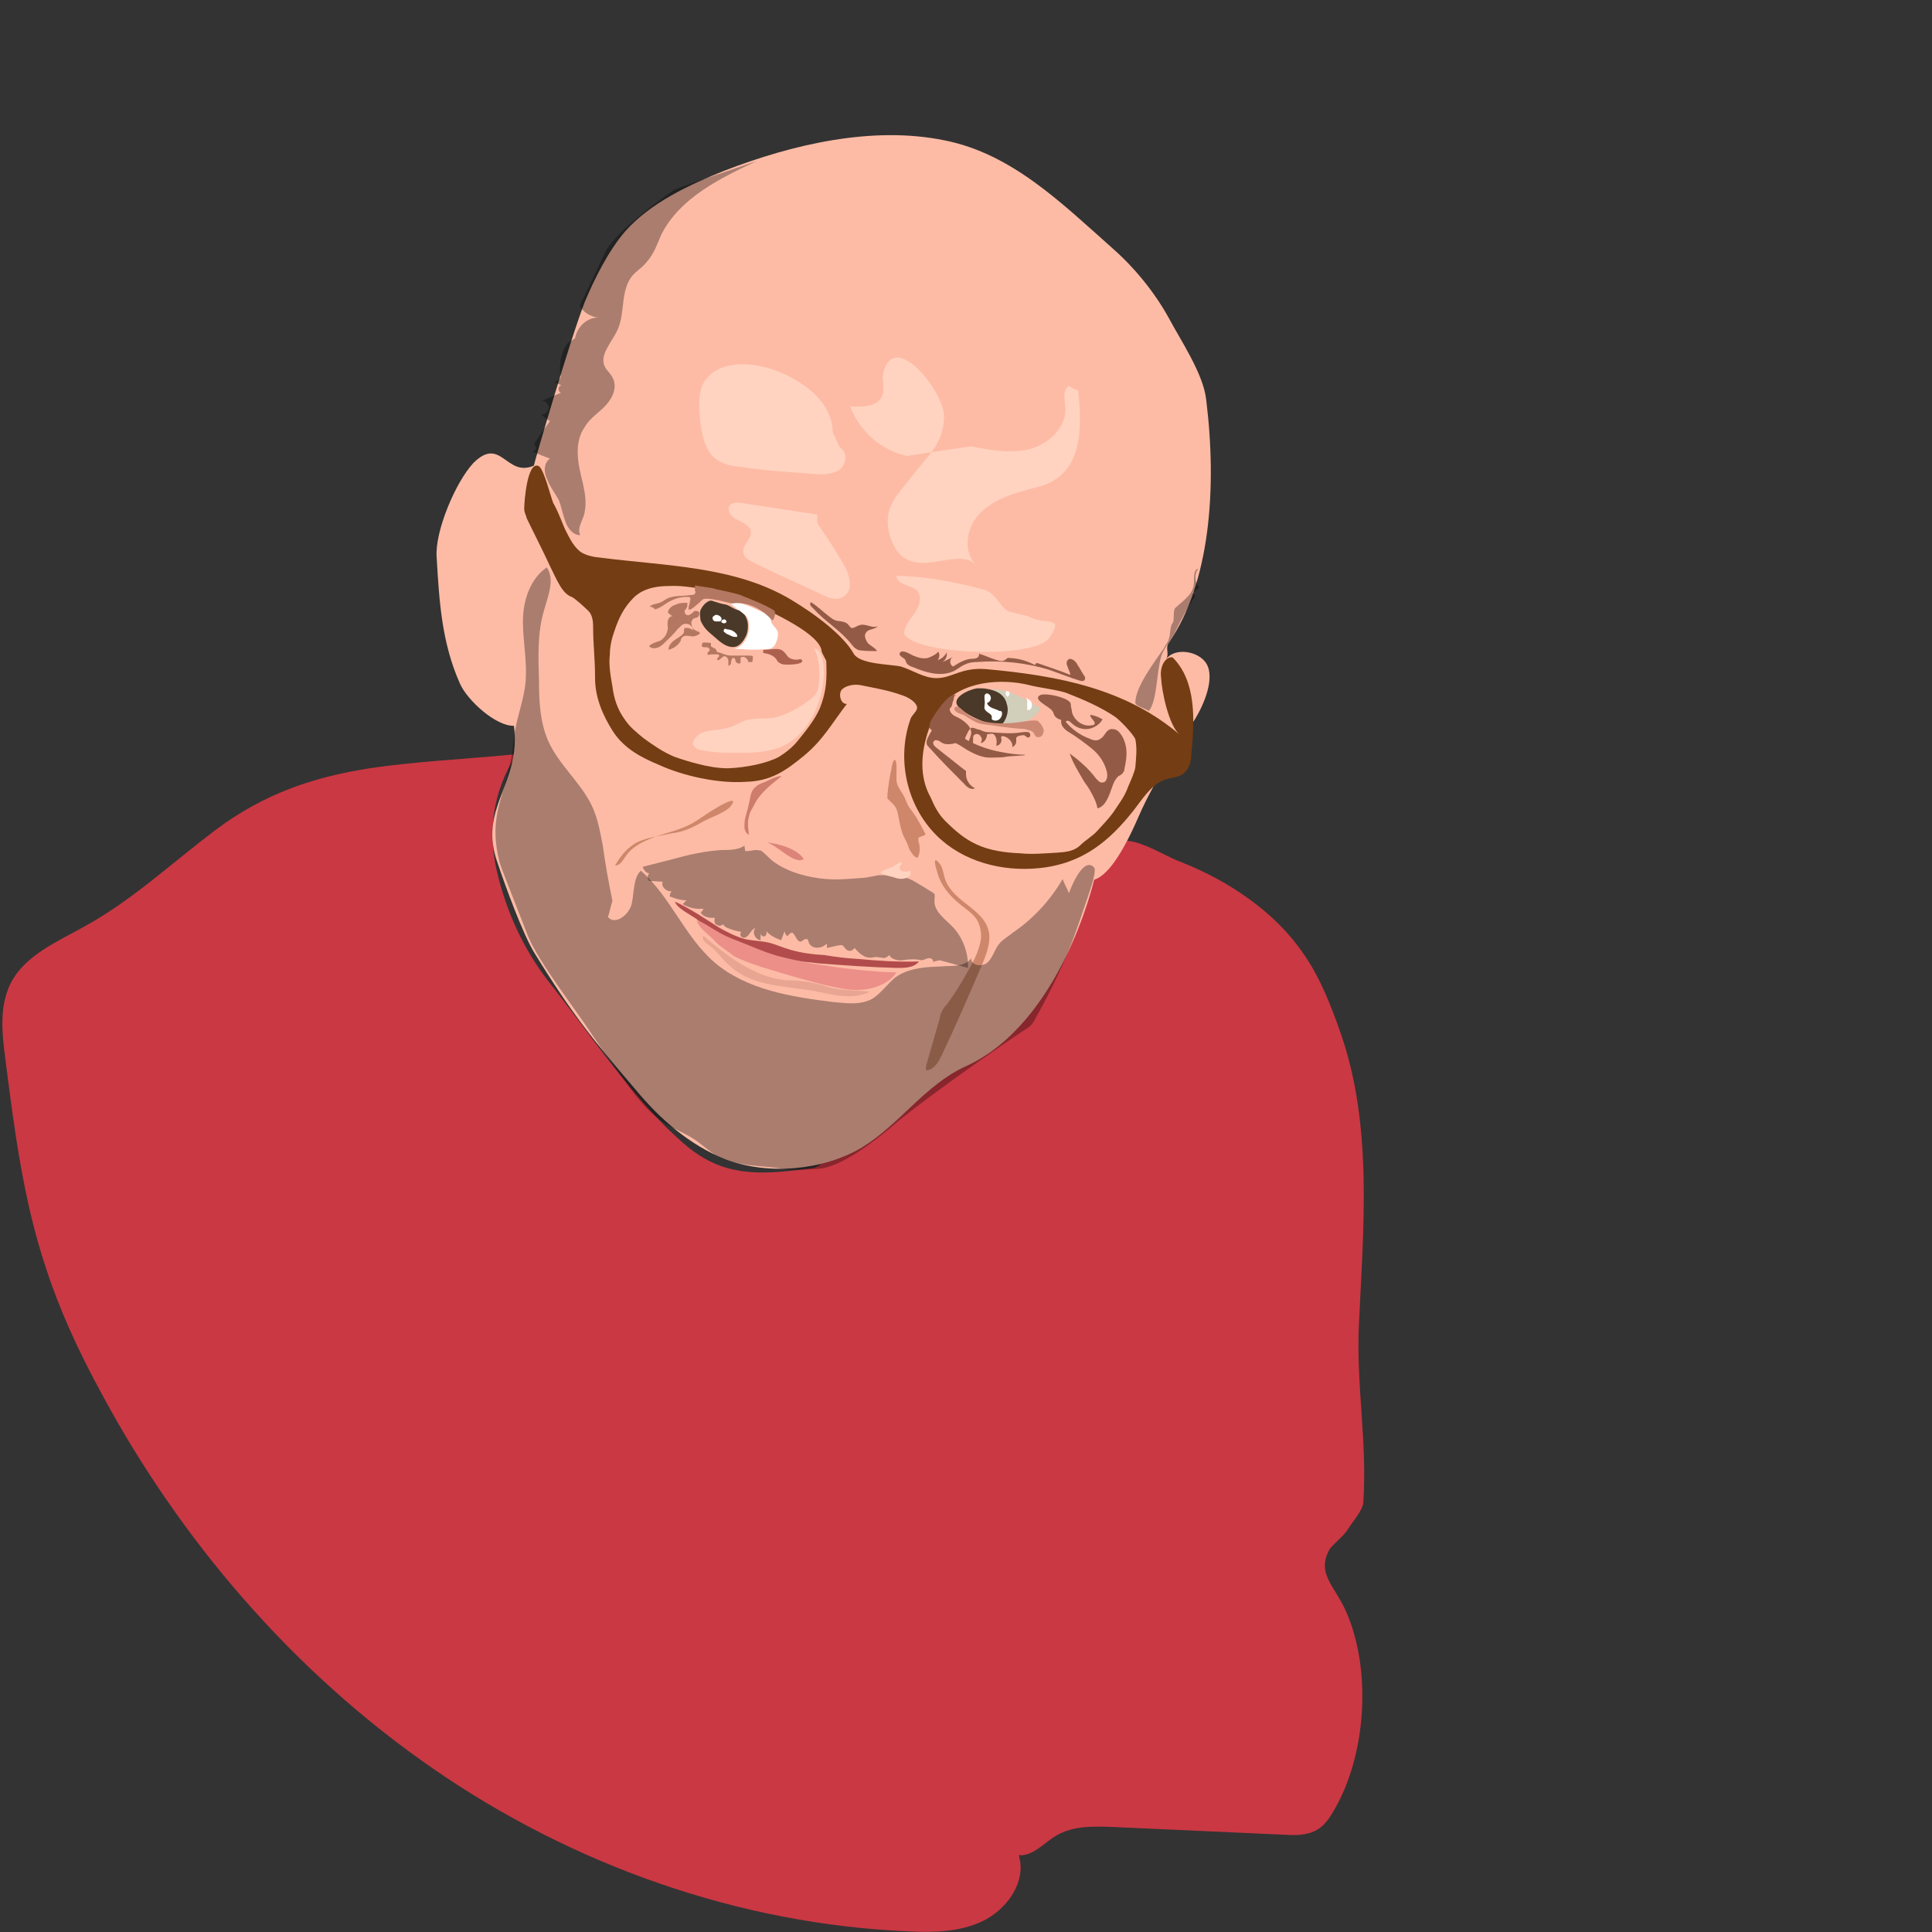 <?xml version="1.0" encoding="utf-8"?>
<!-- Generator: Adobe Illustrator 27.8.0, SVG Export Plug-In . SVG Version: 6.00 Build 0)  -->
<svg version="1.1" id="Calque_1" xmlns="http://www.w3.org/2000/svg" xmlns:xlink="http://www.w3.org/1999/xlink" x="0px" y="0px"
	 viewBox="0 0 300 300" style="enable-background:new 0 0 300 300;" xml:space="preserve">
<rect x="0" y="0" width="300" height="300" fill="#333333" stroke="none"/>
<style type="text/css">
	.st0{fill:#CA3843;}
	.st1{fill:#FDBBA5;}
	.st2{fill:#743D13;}
	.st3{fill:#4A3928;}
	.st4{fill:#FFFFFF;}
	.st5{fill:#D1CEBA;}
	.st6{fill:#DC8479;}
	.st7{fill:#B24C4C;}
	.st8{fill:#EC8F88;}
	.st9{fill:#E8A592;}
	.st10{opacity:0.33;enable-background:new    ;}
	.st11{fill:#CE876A;}
	.st12{fill:#935B46;}
	.st13{fill:#B47761;}
	.st14{fill:#CD8873;}
	.st15{fill:#AC614E;}
	.st16{fill:#CE7C6C;}
	.st17{fill:#FFD3C0;}
</style>
<path class="st0" d="M209.4,237.3c0.7-1.1,2.3-2.9,2.3-4.1c0.6-9.4-1.1-17.9-0.7-27.3c0.7-15.2,2.2-31-2.8-45.4
	c-1.5-4.3-3.2-8.7-5.8-12.4c-4.4-6.5-11.6-11.3-18.9-14.2c-3.4-1.2-9.8-5.9-11.2-1.5c-1.4,4.3-5.5,4.3-7.3,8.4
	c-5.1,11.7-17,19-25.8,28.3c-2.6,2.8-5,5.8-8.4,7.7c-2.3,1.2-2.2,4.3-4.8,4.6c-5.2,0.7-10.8,1.4-15.6-1c-2.6-1.2-4.7-3.2-6.8-5.2
	c-7-7-12.4-15.2-18.5-22.9c-3.7-4.8-6.2-10.2-7.7-16c-1.8-6.8-1-13.2,2.8-19.2c-8,0.8-15.5,1.1-22.8,2.2l0,0l0,0
	c-8.4,1.3-16.3,3.8-24.1,9.7c-6.6,5-12.7,10.7-19.9,14.7c-4.4,2.5-9.6,4.6-11.8,9.1c-1.7,3.5-1.3,7.6-0.8,11.4
	c1.4,11,2.8,22.1,6.3,32.6c2.1,6.5,5,12.8,8.3,18.9c12.4,23.3,30.1,43.9,51.8,58.9c21.7,15,47.5,24.2,73.9,25.3
	c3.9,0.2,8,0.1,11.5-1.6c3.5-1.7,6.4-5.5,5.8-9.3c0,0-0.4-1.4,0.1-0.9c2.1-0.1,3.6-1.9,5.4-3c2.8-1.7,6.1-1.5,9.1-1.4
	c8.8,0.4,17.7,0.8,26.5,1.2c1.5,0.1,3.3,0.1,4.7-0.6c1.4-0.7,2.2-1.9,3-3.3c5-8.6,5.8-21.8,1.8-30.8c-1.7-3.9-4.7-5.9-2.5-9.7
	C207.3,239.5,208.8,238.4,209.4,237.3z"/>
<g id="Calque_8">
</g>
<g id="Calque_2_00000152236458304525841990000000262816561427166131_">
	<path class="st1" d="M90.8,46.9c1.5-3.6,3.7-8,6.3-11c3.9-4.4,9.9-7.2,15.4-9.4c10.6-4.1,23-7,34.2-4.7
		c10.5,2.1,18.2,9.8,26.1,16.8c3.4,3,6.5,6.8,8.7,10.8c1.8,3.4,5.4,8.7,5.8,12.7c1.7,13.7,0.6,28.4-5.8,37.7
		c-0.6,0.8,0.1,1.7-0.4,2.5c1.4-1.8,5-1.2,6.2,0.7c1.4,2.2-0.3,6.3-1.7,8.6c-1.9,3-6.2,9.2-8.8,15.2c-3.2,7.4-5.5,9.4-6.9,9.8
		c0,0-5.1,22.3-20,29c-6.3,2.9-10.2,9-16.1,12.6c-6.1,3.6-14.6,4.3-21.2,1.8c-5.5-2.2-10.1-6.2-13.9-10.8
		c-6.5-7.6-9.8-11.6-15.7-21.2c-1.8-2.9-4.6-10.6-5.7-13.9c-3.2-8.7,3.7-12.3,2.5-21.4c-2.8,0.1-7.3-4-8.4-6.6
		c-2.8-6.3-3.2-12.7-3.6-19.6c-0.3-3.9,2.9-11.6,5.7-14.6c4.3-4.3,5.1,2.3,9.4,0.4C82.9,72,88.6,52.5,90.8,46.9z"/>
</g>
<g id="Calque_3">
	<path class="st2" d="M182.1,102.1c-0.8-0.3-2.1,1-1.8,3.2c0.1,2.1,1.2,7.4,2.9,8.8c-8.4-7.2-19-9.2-30.1-10.2
		c-3.9-0.3-5.2,1.4-7.7,1.4c-1.9,0-3.6-1.2-5.5-1.8c-1.8-0.4-6.5-0.3-7.4-2.1c-1.5-2.6-5.5-5.8-9.7-8.3c-8.7-5.2-19.4-5.2-29.5-6.5
		c-1.1-0.1-2.1-0.3-3-0.8c-1.2-0.8-1.9-2.3-2.6-3.7c-0.6-1.4-1.1-2.8-1.8-4c-0.4-1-1.4-5.1-2.2-5.7c-1.8-1-2.3,5.4-2.3,6.6
		c0,0.6,0.3,1,0.4,1.5c1.2,2.5,2.5,5,3.6,7.4c1.1,2.2,1.9,4.3,3.4,4.8c0.6,0.3,2.2,1.8,2.6,2.2c0.6,0.6,0.7,1.7,0.7,2.3
		c0,3.2,0.3,4.8,0.3,8.1c0,3,1.2,5.8,2.8,8.3c1.7,2.6,4.3,4,7.2,5.2c3.7,1.7,9.2,2.9,13.4,2.6c3.9-0.1,6.2-1.7,9.1-4.1s4.3-5,6.6-8
		c-1,0.1-1.4-1.7-0.7-2.3s1.9-0.8,2.9-0.6c1.9,0.4,4.3,0.8,6.2,1.5c1,0.3,2.3,1,2.5,1.9c0.1,0.6-0.8,1.2-1,1.8
		c-2.2,6.1-0.7,13.4,4,18.1c4.1,4.1,10.2,5.7,16,5.1c6.8-0.7,10.9-4.3,14.5-8.8c1.5-1.9,2.9-4.3,5.2-5c1-0.3,2.1-0.3,2.8-1
		c0.8-0.7,1.1-1.9,1.1-3C185.5,111.9,185.8,105.8,182.1,102.1z M127.3,110c-0.8,1.8-2.1,3.4-3.4,5c-0.8,1-1.8,1.8-2.9,2.5
		c-1.8,1-5.1,1.7-8,1.8c-1.5,0-3.2-0.3-4.7-0.7c-1.2-0.3-2.5-0.7-3.6-1.1c-1.7-0.7-3.3-1.8-4.8-2.9c-1.2-1-2.1-1.7-2.9-2.9
		c-1.1-1.5-1.7-3.3-1.9-5.1c-0.3-1.7-0.6-3.3-0.4-5c0-1.2,0.3-2.5,0.7-3.6c0.7-2.1,1.5-3.7,3-5.2c1.7-1.7,4.3-1.8,5.4-1.8
		c4.4-0.3,12.1,2.2,12.4,2.3c3.7,1.8,11.2,5.1,11.4,7.9c0,0.1,0.7,1.4,0.7,1.4C128.4,105.3,128.4,107.2,127.3,110z M176.3,119.1
		c-0.1,0.8-0.8,2.3-1.1,3c-0.6,1.7-1.4,2.6-2.3,4c-0.8,1.1-1.5,1.8-2.5,2.9c-0.7,0.8-1.9,1.5-2.6,2.2c-1,1-2.3,1.1-3.6,1.2
		c-1.9,0.1-3.9,0.3-5.8,0.1c-2.3-0.1-4.7-0.4-6.8-1.4c-1.8-0.8-3.4-2.2-4.8-3.6c-1.1-1.1-1.7-2.3-2.3-3.7c-1.8-3.2-1.5-7-0.3-10.5
		c0.6-1.5,1-2.3,1.9-3.6c3.2-4,9.4-4.4,13.8-3.3c1.5,0.4,4.3,0.7,5.7,1.2c2.8,1.1,5.1,2.1,7.4,3.6c0.7,0.4,3,2.8,3.3,3.6
		C176.6,116.3,176.4,117.7,176.3,119.1z"/>
</g>
<g id="Calque_4">
	<path class="st3" d="M114.9,94.8c0.7,0.4,1.1,1.2,1.2,1.9c0.1,0.7,0,1.7-0.4,2.3c-0.3,0.6-0.8,1.2-1.4,1.4
		c-1.1,0.3-2.1-0.4-2.9-1.1c-1.2-1.1-1.9-1.4-2.6-2.9c0-0.1-0.3-1.4,0.1-1.9c0.3-0.6,1.1-1.4,1.7-1.2c1,0.3,1.1,0.4,2.2,0.6
		C113.4,94.1,114.1,94.7,114.9,94.8z"/>
	<path class="st3" d="M151.6,106.9c1.1-0.1,2.3,0.1,3.4,0.6c0.3,0.1,0.6,0.3,0.8,0.6c0.3,0.3,0.4,0.7,0.6,1.1c0.3,0.8,0.4,1.8,0,2.5
		c-0.4,0.6-1,0.8-1.7,0.8s-1.2-0.1-1.9-0.4c-1.4-0.6-2.6-1.1-3.7-2.1C147.2,108.5,150.4,107.1,151.6,106.9z"/>
	<path class="st4" d="M115.2,95.1c0.3,0.3,0.7,0.4,0.8,0.8c0.3,0.4,0.3,1,0.3,1.5c0,0.8-0.3,1.7-0.7,2.2c-0.4,0.7-1.2,1.2-1.9,1.1
		c1.7,0.1,3.3,0.3,5,0.1c0.3,0,0.7,0,1-0.1c0.6-0.3,0.8-0.8,1-1.5c0.1-0.3,0.1-0.6,0.1-0.8c0-0.7-0.7-1.1-1-1.7
		c-0.1-0.3-0.1-0.6-0.3-0.8c-0.3-0.4-0.7-0.7-1-0.8c-1-0.4-4.1-2.1-5-1.4C114.1,94.4,114.7,94.7,115.2,95.1z"/>
	<path class="st5" d="M156.3,109.2c0.4,1.1,0.1,2.2-0.6,3.2c1.1,0,2.3,0,3.4-0.4c1.1-0.3,2.2-1.1,2.5-2.2c-0.6,0-1-0.4-1.5-0.7
		c-1.7-1-4.1-2.2-6.2-2.1C155.1,107.5,156,108,156.3,109.2z"/>
</g>
<g id="Calque_5">
	<path class="st6" d="M118.9,130.8c1.5,0.1,4.4,3.6,5.9,2.6C123.9,131.8,120.6,130.9,118.9,130.8z"/>
	<path class="st7" d="M122.5,149c1.5,0.3,3.2,0.4,4.7,0.6c4,0.3,8,0.6,12.1,0.7c1.2,0,2.6,0,3.4-1c-3.2,0.1-6.3-0.1-9.5-0.4
		c-1.8-0.1-3.4-0.3-5.2-0.6c-1.8-0.1-3.4-0.3-5.2-0.8c-1.1-0.3-2.2-0.8-3.3-1.1c-1.2-0.3-2.6-0.3-3.9-0.6c-1.4-0.4-2.8-1.1-4-1.8
		c-2.2-1.4-4.4-2.9-6.8-4c0.3,1.1,2.8,2.2,3.6,2.9c1.4,1,2.9,1.9,4.4,2.8C115.9,147.1,119.2,148.5,122.5,149z"/>
	<path class="st8" d="M114,148.5c1.4,0.7,2.9,1.2,4.4,1.7c3.6,1.1,7.2,2.2,10.8,3c1.8,0.4,3.6,0.7,5.4,0.4c1.8-0.3,3.6-1.1,4.6-2.6
		c-4.4-0.1-8.8-0.7-13.2-1.4c-1.5-0.3-3-0.6-4.6-1c-1.7-0.4-3.4-1.1-5.1-1.8s-3.3-1.2-4.8-2.1c-1.1-0.6-2.1-1.4-3.3-1.8
		c0.1,1,1.9,2.3,2.6,3C111.6,146.9,112.9,147.6,114,148.5z"/>
	<path class="st9" d="M121.8,152.2c-4.8-0.6-8.8-3.7-12.6-6.9c-0.3,0.6,0.4,1.1,0.8,1.4c1.4,1,2.3,2.5,3.7,3.6
		c3.4,2.9,8.4,2.8,12.8,3.6c2.9,0.6,5.9,1.4,8.6,0.1c-2.3-0.3-5-0.1-7.3-1C126,152.5,124,152.2,121.8,152.2z"/>
	<path class="st10" d="M126.1,136.2c3.2,0.6,5,0.3,8.1,0.1c0.3,0,2.1-0.4,2.3-0.4c1.1,0,1.9-0.1,2.5,0.3c0.3,0.3,1.2,0,1.7,0.1
		c0.4,0.1,0.7,0.3,1,0.4c1,0.6,1.9,1.1,2.8,1.7c0.3,0.1,0.4,0.3,0.6,0.4c0.1,0.3,0,0.7,0,1c-0.1,1.8,1.8,3,3,4.3
		c1.5,1.7,2.3,4,2.2,6.2c-1.5-0.4-2.9-0.8-4.4-1.2c-0.3,0.1-0.7,0.1-1,0.3c0.1-0.4-0.4-0.7-0.7-0.6c-0.4,0-0.7,0.3-1.1,0.3
		c-0.3,0-0.4-0.1-0.6-0.1c-0.8-0.1-1.7,0-2.3,0.1c-0.7,0.1-1.8-0.1-2.1-0.8c-0.3,0.3-0.8,0.6-1.2,0.4c-0.3,0-0.6-0.1-0.8-0.1
		c-0.3,0-0.6,0.1-0.8,0.1c-1.1,0.1-1.9-0.7-2.6-1.5c-0.4,0.6-1.1,0.6-1.5,0c-0.1-0.1-0.3-0.4-0.4-0.4c-0.1-0.1-0.3,0-0.6,0
		c-0.6,0.1-1.2,0.3-1.8,0.4c0-0.3,0-0.6,0-0.7c-0.7,0.8-2.3,1-2.8-0.1c-0.1-0.3-0.1-0.6-0.4-0.6s-0.6,0.3-0.8,0.4
		c-0.7,0.1-0.8-1-1.4-1.4c-0.3,0.1-0.6,0.3-0.7,0.6c-0.4-0.3-0.6-0.8-0.4-1.2c-0.1,0.6-0.4,1.2-0.6,1.8c-0.8-0.3-1.7-0.7-2.3-1.4
		c0.1,0.3,0,0.7-0.3,0.8s-0.7-0.3-0.6-0.6c0,0.4,0,0.8,0,1.2c-0.8-0.1-1.4-1.2-0.8-1.9c-0.4,0.1-0.7,0.6-1,1
		c-0.3,0.4-0.8,0.7-1.1,0.4c-0.3-0.1-0.3-0.6-0.1-0.8c-0.7-0.1-1.4-0.3-2.1-0.6c-0.4-0.1-1-0.7-0.6-0.8c-0.1,0.4-0.7,0.6-1.1,0.3
		c-0.4-0.1-0.4-0.7-0.3-1.1c-0.8,0.1-1.8-0.1-2.2-0.8c0.1-0.1,0.4-0.3,0.4-0.6c-1.1,0.1-2.2-0.1-3.2-0.7c0.1-0.1,0.4-0.4,0.6-0.6
		c-1,0-1.8-0.3-2.6-0.6c0-0.3,0.1-0.6,0.3-0.8c-0.8,0.1-1.7-0.7-1.4-1.5c-0.7,0-1.4-0.1-2.1-0.1c-0.3-0.4-0.3-0.8,0-1.2
		c-0.4,0-0.8-0.4-1-1c1.5-0.4,3.2-0.8,4.7-1.2c2.5-0.7,4.8-1.2,7.4-1.4c1.2,0,2.8,0,3.7-0.7c0,0.3,0.1,0.6,0.1,0.8s1.4-0.1,1.5-0.1
		c0.4,0,0.6,0,1,0.1c0.8,0.6,1.4,1.4,2.2,1.9C122,135.1,124,135.8,126.1,136.2z"/>
	<path class="st11" d="M104.3,129.4c-1.8,0.4-3.7,0.6-5.4,1.4c-1.5,0.8-2.6,2.2-3.4,3.6c0.8,0,1.2-0.8,1.7-1.5c1-1.5,2.8-2.3,4.6-3
		c1.8-0.6,3.6-1,5.2-1.8c1.4-0.7,2.6-1.7,4-2.5c0.6-0.4,3.7-2.2,2.6-0.6c-0.7,1.1-3.2,1.9-4.3,2.5
		C107.6,128.5,106.1,129.2,104.3,129.4z"/>
	<path class="st11" d="M149.3,140.6c1,0.8,2.1,1.5,2.6,2.6c0.4,1,0.6,2.1,0.3,3.2c-0.3,1.5-1.1,3-1.9,4.4c-1,1.8-2.1,3.6-3.3,5.2
		c-0.3,0.3-0.6,0.7-0.7,1c-0.3,0.4-0.3,0.8-0.4,1.2c-0.7,2.5-1.4,4.8-2.1,7.3c0,0.3-0.1,0.6,0.1,0.7c1.1-0.1,1.8-1.2,2.3-2.3
		c2.3-4.8,4.4-9.7,6.5-14.6c0.6-1.5,1.2-3.3,0.8-4.8c-0.8-3.3-5.2-4.4-6.6-7.6c-0.4-0.8-0.4-2.1-1-2.8c-1.1-1.4-0.7,0.3-0.4,1.2
		C146,137.4,147.5,139.2,149.3,140.6z"/>
	<path class="st10" d="M166,138.7c-0.3-0.7-0.7-1.4-1-2.2c-1.9,3.3-4.6,6.2-7.7,8.3c-0.7,0.6-1.5,1-2.1,1.7c-0.7,0.8-1,2.1-1.8,2.9
		s-2.6,0.6-2.6-0.6c-0.7,1-2.1,1.2-3.3,1.2c-0.7,0-1.5,0.1-2.2,0.1c-2.2,0.1-4.6,0.4-6.3,1.7c-1.2,1-2.1,2.3-3.4,3.2
		c-1.8,1.1-4.1,0.8-6.2,0.6c-6.5-0.8-13.5-1.9-18.5-6.2c-4.6-4-6.8-10.2-11.4-14.2c-1.2,1.2-1,3.3-1.4,5.1c-0.4,1.8-2.6,3.4-3.7,2.1
		c0.3-0.8,0.4-1.7,0.7-2.5c-0.6-2.9-1.1-5.7-1.5-8.6c-0.4-2.1-0.8-4.3-1.7-6.2c-1.8-3.7-5.1-6.3-6.8-10.1c-1.2-2.8-1.4-5.9-1.4-9
		c-0.1-3.9-0.3-7.7,0.8-11.3c0.6-2.2,1.7-4.7,0.4-6.6c-2.6,1.8-3.7,5.2-3.7,8.4c0,3.2,0.7,6.3,0.4,9.5c-0.3,3-1.5,5.7-1.8,8.7
		c-0.8,8.8-4.3,11-2.2,19.3c0.3,1,4,10.3,4.4,11.4c1.9,4.4,7.3,11.2,9.9,15.2c1.4,2.1,2.8,4,4.3,6.1c2.1,2.9,4.1,5.9,7.3,7.9
		c1.4,0.8,2.9,1.4,4.3,2.3c1.2,0.8,2.2,1.8,3.4,2.5c3.3,1.8,6.6,1.5,10.5,2.1c1.5,0.3,3.7,0.1,5.2,0c3.7-0.1,9.4-4.7,12.1-7
		c5.7-4.8,19-13.9,20.6-14.9c0.6-0.4,1-1,1.2-1.5c2.1-3.7,3.9-7.4,5.5-11.4c0.8-2.1,1.5-4.1,2.2-6.2c0.3-1,1.9-5.1,1.4-5.8
		C168.2,132.9,166.2,138,166,138.7z"/>
	<path class="st10" d="M90.8,66.3c0.8-1.4,2.2-2.2,3.3-3.4c1.1-1.2,1.8-2.9,1-4.3c-0.3-0.6-0.8-1-1.1-1.5c-1.1-1.9,1-3.9,1.9-5.9
		c1.2-2.6,0.4-6.1,2.3-8.4c0.7-0.8,1.5-1.2,2.2-2.1c1.1-1.2,1.7-2.9,2.3-4.3c2.9-5.7,9.1-8.7,14.8-11.4c-4.3,1.5-8.6,2.9-12.7,4.4
		c-0.6,0.4-1.1,0.8-1.7,1.2c-1.4,1-2.8,2.1-4.1,3.2c-1.7,1.4-3.3,2.9-4.7,4.7c-1.4,3-2.9,6.1-4.3,9c0.6,1,1.7,1.7,2.9,1.8
		c-1.8,0-3.3,1.5-3.6,3.2c-0.4,0.3-0.7,0.6-1.1,0.7c-1.1,1.5-1.5,3.4-1.1,5.4c-0.3,0.3-0.6,0.6-1,0.8c0.4,0.1,0.7,0.3,1.1,0.4
		c-0.6,0.1-0.6,1-0.1,1.2c-1,0.4-1.9,0.8-2.9,1.2c0.6,0.1,1.1,0.7,1,1.2c-0.1,0.6-0.7,1.1-1.2,1c0.4,0.3,1,0.7,1.4,1
		c-0.8,1.1-1.7,2.3-2.5,3.6c0.6,0.3,0.3,1.2-0.3,1.1c1,0.4,1.9,0.8,2.8,1.1c-1,0.7-1,2.2-0.4,3.3c0.4,1.1,1.2,2.1,1.8,3.2
		c0.4,1.1,0.6,2.2,1,3.3c0.4,1.1,1.2,2.1,2.3,2.1c-0.6-1.2,0.6-2.5,0.7-3.7c0.3-1.5,0-3-0.3-4.4C89.8,72.2,89,68.9,90.8,66.3z"/>
	<path class="st10" d="M180.7,100.7c0.3-0.6,0.7-1,0.8-1.5c0.3-0.8,0.1-1.8,0.6-2.5c0.3-0.4,0-1.9,0.4-2.3c1.5-1.4,3-2.2,2.9-4.3
		c0-0.7,0-1.7,0.7-1.8c-0.7,0.8-0.6,2.1,0.1,2.9c-0.3,0.3-0.6,0.6-1,0.8c0.1,0.1,0.3,0.4,0.4,0.6c-1.1,1.5-2.2,3.6-3.2,5.7
		c-0.6,1.2-1.7,2.3-2.1,3.7c-0.7,2.2-0.6,6.8-1.9,8.4c-0.6-0.4-1.9-0.7-2.1-1.2C176.2,106.7,179.5,102.5,180.7,100.7z"/>
	<path class="st12" d="M159.2,117.2c-0.1,0.1-0.3,0.1-0.4,0.1c-1.1,0.1-2.2,0.1-3.2,0.3c-0.8,0-1.8,0.1-2.6,0
		c-1.5-0.3-2.8-1.1-4-1.9c-0.3-0.1-0.4-0.3-0.7-0.3c-0.1,0-0.3,0.1-0.4,0.1c-0.6,0.1-1.1,0.1-1.5-0.1c-0.3-0.1-0.4-0.3-0.7-0.4
		c-0.3-0.1-0.6-0.1-0.7,0.1c-0.3,0.3,0.1,0.8,0.4,1c1.4,1.1,2.9,2.3,4.3,3.4c0.1,0.1,0.3,0.1,0.3,0.3s0,0.3,0,0.4
		c0,1,0.6,1.8,1.4,2.2c-0.6,0.3-1.2-0.1-1.7-0.7c-1.8-1.8-3.6-3.6-5.2-5.4c-0.3-0.3-0.6-0.6-0.6-0.8c-0.1-0.4,0.1-0.8,0.3-1.2
		c0.4-0.7,1.2-2.5,2.1-2.1c0.4,0.1,1,0.8,1.4,1.1c0.4,0.3,1,0.7,1.4,1c1.9,1.2,4.1,2.1,6.5,2.5C156.6,117,158,117.2,159.2,117.2z"/>
	<path class="st12" d="M166.1,109c0.3,0.3,0.1,0.7,0.3,1.1c0,1.5,1.7,2.9,3.2,2.5c0.1,0,0.3,0,0.3-0.1c0.4-0.4-0.7-1-0.6-1.5
		c0.7,0.1,1.2,0.3,1.9,0.7c-0.4,0.8-1.4,1.4-2.3,1.5c-1,0.1-1.9-0.3-2.6-1c-0.3-0.3-0.7-0.4-0.8-0.1c1,1.2,2.3,2.1,3.7,2.6
		c0.6,0.3,1.2,0.4,1.7,0c0.7-0.4,0.8-1.4,1.7-1.5c0.4,0,0.8,0.1,1.1,0.4c0.7,0.7,1.1,1.8,1.2,2.8c0.1,1-0.1,2.1-0.3,3
		c0,0.3-0.1,0.4-0.3,0.7c-0.1,0.1-0.3,0.3-0.6,0.4c-0.8,0.7-1,1.8-1.4,2.8s-1,2.1-1.9,2.2c-0.1-0.8-0.6-1.8-1-2.5
		c-0.3-0.6-0.7-1.1-1.1-1.7c-0.8-1.4-1.7-2.8-2.2-4.3c1.5,1.1,2.9,2.3,4.1,3.9c0.3,0.3,0.6,0.7,1,0.6c0.7,0,0.8-1,0.7-1.5
		c-0.3-1.5-1.2-2.8-2.3-3.7s-2.3-1.8-3.6-2.6c-0.7-0.4-1.4-1.1-1.2-1.9c-0.4-0.1-1-0.4-1.1-0.8c-0.1-0.1-0.1-0.4-0.3-0.6
		c-0.4-0.7-3.3-1.8-1.8-2.5C162.7,107.6,165.5,108.3,166.1,109z"/>
	<path class="st13" d="M106,98.9c-0.1,0.1-0.3,0.3-0.3,0.6c-0.4,0.7-1.1,1.2-1.9,1.4c0-0.8,0.7-1.4,1.4-1.8c0.4-0.3,1-0.6,1-1
		c0-0.1,0-0.4,0.1-0.6c0,0,0.1,0,0.3,0c0.4,0,0.7,0.1,1,0.4c0-0.7-0.7-1.2-1.4-1c-0.4,0.1-0.7,0.6-1,0.8c-0.6,0.8-1.4,1.5-2.1,2.2
		c-0.3,0.3-0.7,0.6-1.1,0.7s-1,0.1-1.2-0.3c0.4-0.4,1.1-0.6,1.7-0.8c0.7-0.4,1.1-1.1,1.2-1.9c0-0.4-0.1-0.8,0-1.2
		c0.1-0.4,0.4-0.8,0.8-0.7c-0.3-0.1-0.6-0.4-0.8-0.6c0.1-0.6,0.7-1.1,1.2-1.2c0.6-0.3,1.2-0.3,1.8-0.3c0.1,0.4,0,0.8-0.3,1.1
		c-0.3,0.3,0.1,1,0.6,0.8c0.3-0.1,0.6-0.4,0.8-0.6c0.3-0.1,0.8,0,0.8,0.3s-0.1,0.6-0.4,0.7c-0.3,0.1-0.6,0.1-0.7,0.4
		c-0.3,0.3-0.1,0.8,0,1.1c0.1,0.3,0.6,0.6,1,0.7c0.6,0.3-0.6,0.7-0.7,0.7C107.2,98.9,106.5,98.5,106,98.9z"/>
</g>
<g id="Calque_6">
	<path class="st4" d="M152.9,109.3c0,0.3-0.1,0.6,0,0.8c0.3,0.6,1.1,0.7,1.1,1.2c0,0.1,0,0.1,0,0.3s0.3,0.3,0.6,0.3
		c0.6,0,1-0.6,1-1.1c0-0.1,0-0.3-0.1-0.3c0-0.1-0.1-0.1-0.3-0.1c-0.7-0.4-1.5-0.4-1.9-1.1v-0.1c0-0.1,0.1-0.1,0.1-0.1
		c0.3-0.1,0.6-0.6,0.4-1c-0.1-0.3-0.6-0.6-0.8-0.3C152.7,108,153,109,152.9,109.3z"/>
	<path class="st4" d="M113.4,97.8c0.4,0.1,0.8,0.4,1,0.7c0.1,0.1,0.1,0.4,0,0.4c0,0-0.1,0-0.3,0c-0.4,0-0.8-0.3-1.1-0.4
		c-0.3-0.1-0.4-0.3-0.6-0.4c-0.1-0.3,0.1-0.6,0.4-0.4"/>
	<path class="st4" d="M112.6,96.2c-0.3-0.1-0.6,0.1-0.6,0.4c0.1,0.1,0.4,0.3,0.7,0.1S112.6,96.2,112.6,96.2"/>
	<path class="st4" d="M111.1,95.5c-0.3,0.1-0.6,0.4-0.4,0.7c0.1,0.3,0.4,0.3,0.7,0.3c0.1,0,0.3,0,0.4,0c0.3-0.1,0.3-0.6,0.1-0.7
		C111.8,95.6,111.3,95.4,111.1,95.5"/>
	<path class="st4" d="M156.2,107.4c-0.1,0.3,0,0.7,0.3,0.8c0.1-0.1,0.3-0.4,0.3-0.6C156.7,107.4,156.4,107.2,156.2,107.4"/>
	<path class="st4" d="M159.5,108.7c0,0.4,0,1,0,1.4v0.1c0.1,0.1,0.3,0.1,0.4,0c0.3-0.1,0.4-0.7,0.3-1c-0.1-0.4-0.4-0.6-0.8-0.8
		c0,0-0.1,0.1,0,0.1"/>
	<path class="st14" d="M153.8,112.2c2.1,0.3,4.1,0,6.2-0.3c0.4,0,1-0.1,1.2,0.1c0.1,0.1,0.3,0.3,0.4,0.4c0.3,0.4,0.6,1,0.4,1.4
		c-0.1,0.6-0.7,0.8-1.1,0.6c-0.1-0.1-0.3-0.3-0.4-0.6c-0.3-0.4-0.8-0.4-1.4-0.6c-1.8-0.1-3.4-0.3-5.2-0.6c-0.7-0.1-1.5-0.1-2.2-0.4
		c-0.7-0.3-1.4-0.8-2.1-1.2c-0.3-0.1-1.5-0.4-1.4-1c0.3-0.7,1.1,0.1,1.4,0.4C150.9,111.6,152.3,112,153.8,112.2z"/>
	<path class="st15" d="M122.5,102.1c0.4,0.3,1.1,0.4,1.5,0.3c0.1,0,0.3-0.1,0.4,0c0.1,0,0.3,0.3,0.1,0.4c0,0-0.1,0-0.1,0.1
		c-0.7,0.3-1.5,0.3-2.2,0.3c-0.4,0-0.8,0-1.2-0.3c-0.3-0.1-0.4-0.6-0.7-0.8c-0.4-0.4-1.1-0.6-1.7-0.7c0,0-0.1,0-0.1-0.1s0-0.3,0-0.3
		s0.1-0.1,0.3-0.1c0.7,0,1.8-0.3,2.5,0C122,101.3,122.1,101.8,122.5,102.1z"/>
	<path class="st12" d="M128.6,95.6c0.4,0.3,0.8,0.7,1.4,0.8c0.6,0.1,1.4,0.1,1.8,0.7c0.1,0.1,0.3,0.4,0.4,0.4
		c0.4,0.1,0.8-0.3,1.2-0.4c1-0.4,2.1,0.6,2.9,0.1c-0.4,0.6-1.4,0.4-1.8,1c-0.4,0.4-0.1,1.2,0.3,1.7c0.4,0.4,1.1,0.7,1.4,1.2
		c-0.8,0-1.7,0-2.5-0.1c-0.3,0-0.6-0.1-0.8-0.3c-0.3-0.1-0.6-0.6-0.8-0.8c-1.7-2.1-4-3.4-5.8-5.4c-0.3-0.3-0.7-0.6-0.4-1
		C126.8,94,127.9,95.1,128.6,95.6z"/>
	<path class="st12" d="M140.6,102.5c0,0.1,0,0.1,0.1,0.3c0.1,0.4,0.7,0.7,1.1,0.8c1.9,0.8,4.1,1.5,6.1,0.7c0.7-0.3,1.2-0.8,1.9-1.1
		c0.6-0.3,1.2-0.4,1.9-0.4c3.7-0.3,7.6,0.1,11.2,1.2c1.7,0.6,3.2,1.2,4.8,1.7c0.3,0.1,0.7,0.1,0.8-0.3c0-0.1,0-0.3-0.1-0.4
		c-0.4-0.6-0.7-1.2-1.1-1.8c-0.3-0.6-1-1.1-1.4-0.8c-0.4,0.3-0.3,0.8-0.1,1.2c0.1,0.4,0.4,0.8,0.4,1.2c-1.7-0.7-3.3-1.2-5-1.8
		c-0.1-0.1-0.6,0-0.4,0.3c-1.2-0.6-2.3-1-3.7-1.1c-0.3,0-0.4-0.1-0.7,0c-0.1,0.1-0.3,0.3-0.6,0.4c-0.3,0.1-0.7,0-1-0.1
		c-1-0.3-1.8-0.7-2.8-1c0.1,0.3-0.1,0.6-0.4,0.7s-0.6,0.1-0.8,0.1c-1,0.1-1.9,0.6-2.8,1.2c-0.6-0.3-0.6-1.2,0-1.5
		c-0.6,0.3-1.1,0.6-1.7,0.8c0.6-0.3,0.8-1,0.7-1.5c-0.3,0.6-0.8,1-1.4,1.2c0.3-0.4,0.4-1,0-1.4c0.3,0.3-1.4,1.1-1.7,1.1
		c-0.7,0.1-1.4-0.1-2.1-0.4c-0.6-0.3-1.4-0.8-1.9-0.6C139.2,101.8,140.4,102.1,140.6,102.5z"/>
	<path class="st13" d="M103.6,93.6c-0.6,0.4-1.1,0.8-1.8,1h-0.1c-0.1,0-0.1-0.1-0.1-0.1c-0.1-0.1-0.4-0.3-0.7-0.3
		c0.3-0.4,1-0.4,1.5-0.6c0.4-0.1,0.7-0.4,1.1-0.6c1.1-0.6,2.5-0.4,3.7-0.6c0.1,0,0.4,0,0.6-0.1c0.1-0.1,0.3-0.3,0.1-0.6v-0.1
		c0-0.3,0-0.8,0.1-0.7s3,0.4,3.2,0.6c0.1,0,3.9,0.8,4,1c0.3,0.1,3.9,1.5,5,2.3c0.4,0.3-0.1,1.7-0.3,1.5c-1.1-1.2-3.3-3-6.2-2.6
		c-0.3,0-4-1.1-4.6-0.6c-3.9,3.7-1.2-0.3-2.1-0.4C105.7,92.6,104.6,93,103.6,93.6z"/>
	<path class="st16" d="M117.1,125c-0.3,0.6-0.7,1.1-0.8,1.8c-0.3,1-0.1,1.9,0,2.8c-0.4-0.1-0.7-0.7-0.7-1.1s0-1,0.1-1.4
		c0.3-1.1,0.6-2.2,0.8-3.3c0.1-0.6,0.3-1.1,0.7-1.5c0.4-0.4,0.8-0.6,1.4-0.8c0.8-0.3,1.8-1,2.8-1C119.9,121.7,118,123.1,117.1,125z"
		/>
	<path class="st17" d="M138.8,134.5c0.4-0.3,0.8-0.6,1.2-0.6c0.1,0.3-0.1,0.4-0.3,0.7c-0.1,0.3,0.1,0.7,0.6,0.7c0.3,0.1,0.7,0,1-0.1
		c0.1,0.1,0.1,0.4,0.1,0.6c0,0.1-0.3,0.3-0.4,0.4c-0.7,0.4-1.5,0.3-2.3,0c-0.3-0.1-2.1-0.4-1.9-0.8
		C136.9,135.2,138.5,134.7,138.8,134.5z"/>
	<path class="st11" d="M139.2,120c0,0.4,0,0.8,0,1.2c0.1,1,0.8,1.7,1.2,2.5c0.3,0.6,0.4,1.1,0.8,1.7c0.3,0.4,0.6,0.8,0.8,1.1
		c0.7,1,1.2,2.1,1.7,3c-0.1,0.4-1,0.3-1.1,0.7c0,0.1,0,0.3,0,0.4c0.3,0.8,0.3,1.8-0.1,2.6c-0.6-0.1-0.8-0.6-1.1-1
		c-0.3-0.4-0.4-1-0.6-1.4c-0.3-0.6-0.6-1.1-0.7-1.5c-0.3-0.8-0.4-1.7-0.6-2.5c-0.1-0.8-0.4-1.7-1.1-2.2c-0.1-0.1-0.4-0.4-0.6-0.6
		c0-0.1,0-0.4,0-0.6c0.1-1.2,0.3-2.6,0.6-3.9c0-0.3,0.3-1.7,0.6-1.5C139.3,118.3,139.2,119.8,139.2,120z"/>
	<path class="st13" d="M110,99.8c0.1,0,0.4,0,0.4,0.1s0,0.3,0,0.4c0.1,0.3,0.7,0.3,0.8,0.6c0.1,0.1,0.1,0.3,0.1,0.3
		c0.1,0.1,0.1,0.1,0.3,0.1c0.4,0.1,0.8,0.3,1.2,0.4c0.3,0.1,0.7,0.1,1.1,0.1c0.3,0,0.4,0,0.7,0c0.3,0,0.4,0,0.7,0c0.3,0,0.7,0,1,0
		c0.1,0,0.4,0,0.6,0.1v0.1c0,0.3,0,0.6-0.1,0.8c-0.1,0-0.4,0-0.6,0c-0.1-0.6-0.7-1-1.2-0.7c0,0.3,0,0.4,0,0.7s-0.4,0.3-0.6,0.1
		c-0.3-0.1-0.1-0.6-0.4-0.7c-0.1-0.1-0.4,0-0.4,0.3c-0.1,0.1-0.1,0.4-0.1,0.6c-0.1,0.1-0.3,0.3-0.4,0.3c0-0.3,0-0.6,0-0.8
		c0-0.3-0.3-0.7-0.6-0.7c-0.4,0-0.7,0.7-1.1,0.6c-0.1-0.1,0-0.3,0.1-0.4c0.1-0.1,0.3-0.3,0.1-0.4c0-0.1-0.1-0.1-0.3-0.1
		c-0.6,0-1,0-1.4,0.1c-0.1-0.1,0-0.3,0-0.4c0-0.1,0.3-0.1,0.3-0.4c0-0.1-0.1-0.3-0.4-0.4c-0.3,0-1,0.1-0.8-0.4
		C109,99.6,109.5,99.8,110,99.8z"/>
	<path class="st12" d="M153.7,113.7c1.7,0.1,3.3,0.3,5,0c0.3,0,0.7-0.1,1,0s0.4,0.6,0.1,0.8c-0.3,0.1-0.4-0.1-0.7-0.3
		c-0.1-0.1-0.4,0-0.6,0c-0.3,0.1-0.6,0.1-0.7,0.4c0,0.1,0,0.3,0,0.6c0,0.3-0.3,0.7-0.6,0.8c0.1-0.8-0.6-1.5-1.4-1.7
		c-0.1,0-0.3,0-0.3,0.1c-0.1,0.1,0,0.3,0,0.4c0.1,0.4-0.3,1-0.8,1c0.1-0.6,0.1-1.2-0.3-1.7c-0.3-0.3-0.7-0.1-1.1-0.1
		c-0.1,0.6-0.3,1.2-1,1.4c0.1-0.3,0.3-0.7,0-1c-0.1-0.3-0.6-0.6-1-0.3l-0.1,0.1c-0.1,0.1-0.1,0.4-0.1,0.7c0,0.3,0,0.6-0.1,0.7
		c-0.1,0.1-0.6,0.3-0.6,0c0-0.1,0-0.1,0-0.3c0.1-0.6,0.4-1,0.4-1.5c0-0.7-0.4-1.2-1-1.7s-1.1-0.7-1.7-1c-0.4-0.3-0.7-0.7-0.6-1.1
		c0.1-0.1,0.3-0.3,0.3-0.4c0.1-0.3,0.1-0.6,0.3-1c0-0.3,0.1-0.7,0.4-0.7c-0.6-0.1-1.1,0.3-1.5,0.7c-1,1-1.8,2.2-2.5,3.4
		c-0.1,0.4-0.3,0.8-0.1,1.1c0.1,0.3,0.6,0.4,1,0.4s0.7,0,1.1,0.1c0.6,0.1,0.8,0.7,1.4,1c0.3,0.1,0.6,0.1,0.8,0.1
		c0.7,0.3,1.4,1,2.1,1c-0.4,0.3-1-0.1-1-0.6c0-0.1,0.1-0.4,0.1-0.6c0.3-0.6,0.6-1.5,1.1-1.5c0.3,0,0.7,0.3,1.1,0.3
		C152.9,113.7,153.3,113.7,153.7,113.7z"/>
	<path class="st17" d="M127.2,105.6c0,0.6-0.1,1.1-0.3,1.7c-0.4,1-1.4,1.5-2.2,2.1c-1.5,1-3.2,1.8-4.8,2.1c-1.2,0.1-2.6,0-3.9,0.3
		c-1.1,0.3-1.9,1-3,1.2c-1.8,0.6-4,0.1-5.1,1.7c-0.1,0.1-0.3,0.4-0.3,0.7c0,0.6,0.7,1,1.4,1.1c1.9,0.4,4,0.4,5.9,0.4
		c2.1,0,4.1-0.1,6.1-0.8c4.3-1.7,6.6-6.5,6.9-11c0.1-1.2,0-4.3-1.5-4.4C127.1,102,127.3,103.6,127.2,105.6z"/>
	<path class="st17" d="M129.3,67.1c0-4.8-5-8.3-9.5-9.8c-3.7-1.2-8.6-1.2-10.5,2.1c-1,1.7-0.7,3.9-0.6,5.8c0.3,2.2,0.7,4.8,2.5,6.1
		c1.1,0.8,2.5,1.1,3.9,1.2c3.7,0.6,7.6,0.8,11.3,1.1c1.4,0.1,2.9,0.1,4-0.7c1.1-0.8,1.2-2.9,0-3.4"/>
	<path class="st17" d="M150.8,69.3c3,0.6,6.2,1.2,9.2,0.4c3-0.8,5.8-3.6,5.4-6.6c-0.1-1.1-0.4-2.6,0.6-3.2c0.4,0.3,0.8,0.6,1.4,0.7
		c0.6,5.1,0.7,11.2-3.6,13.9c-1.5,1-3.2,1.2-4.8,1.7c-2.6,0.7-5.4,1.8-7.2,3.9c-1.8,2.2-2.2,5.5-0.3,7.6c-3-3.3-11,3.9-13.4-4.8
		c-1.1-4.3,1.5-6.2,3.7-9.2c2.3-3,4.7-4.7,4.8-9c0-4-8-13.9-9.5-6.5c-0.1,1.1,0.3,2.2-0.1,3.2c-0.7,1.8-3,1.8-5,1.7
		c1.5,3.9,4.8,6.8,8.8,7.7"/>
	<path class="st17" d="M152.9,91.6c-4.4-1.2-9-2.1-13.7-2.2c0,1.4,2.2,1.4,3.2,2.3c0.8,1,0.4,2.3-0.3,3.4c-0.7,1-1.7,2.1-1.7,3.3
		c1.4,3.2,20,4,22.5,0.7c2.6-3.7-0.7-1.9-3.2-3.4c0.1,0-2.6-0.6-3.2-0.8C155.2,94.1,154.8,92.3,152.9,91.6z"/>
	<path class="st17" d="M126.9,79.9c-3.9-0.6-7.9-1.2-11.7-1.8c-0.6-0.1-1.4-0.1-1.8,0.3c-0.7,0.7,0.1,1.9,1.1,2.3
		c0.8,0.4,2.1,1,2.1,1.9c0.1,1.1-1.2,1.9-1.2,3c0,1,1.1,1.5,1.9,1.9c3.4,1.7,6.9,3.2,10.3,4.8c1.1,0.6,2.3,1,3.3,0.4
		c1.8-1,1-3.7-0.1-5.4c-1.2-2.1-2.5-4-3.9-6.1"/>
</g>
</svg>
